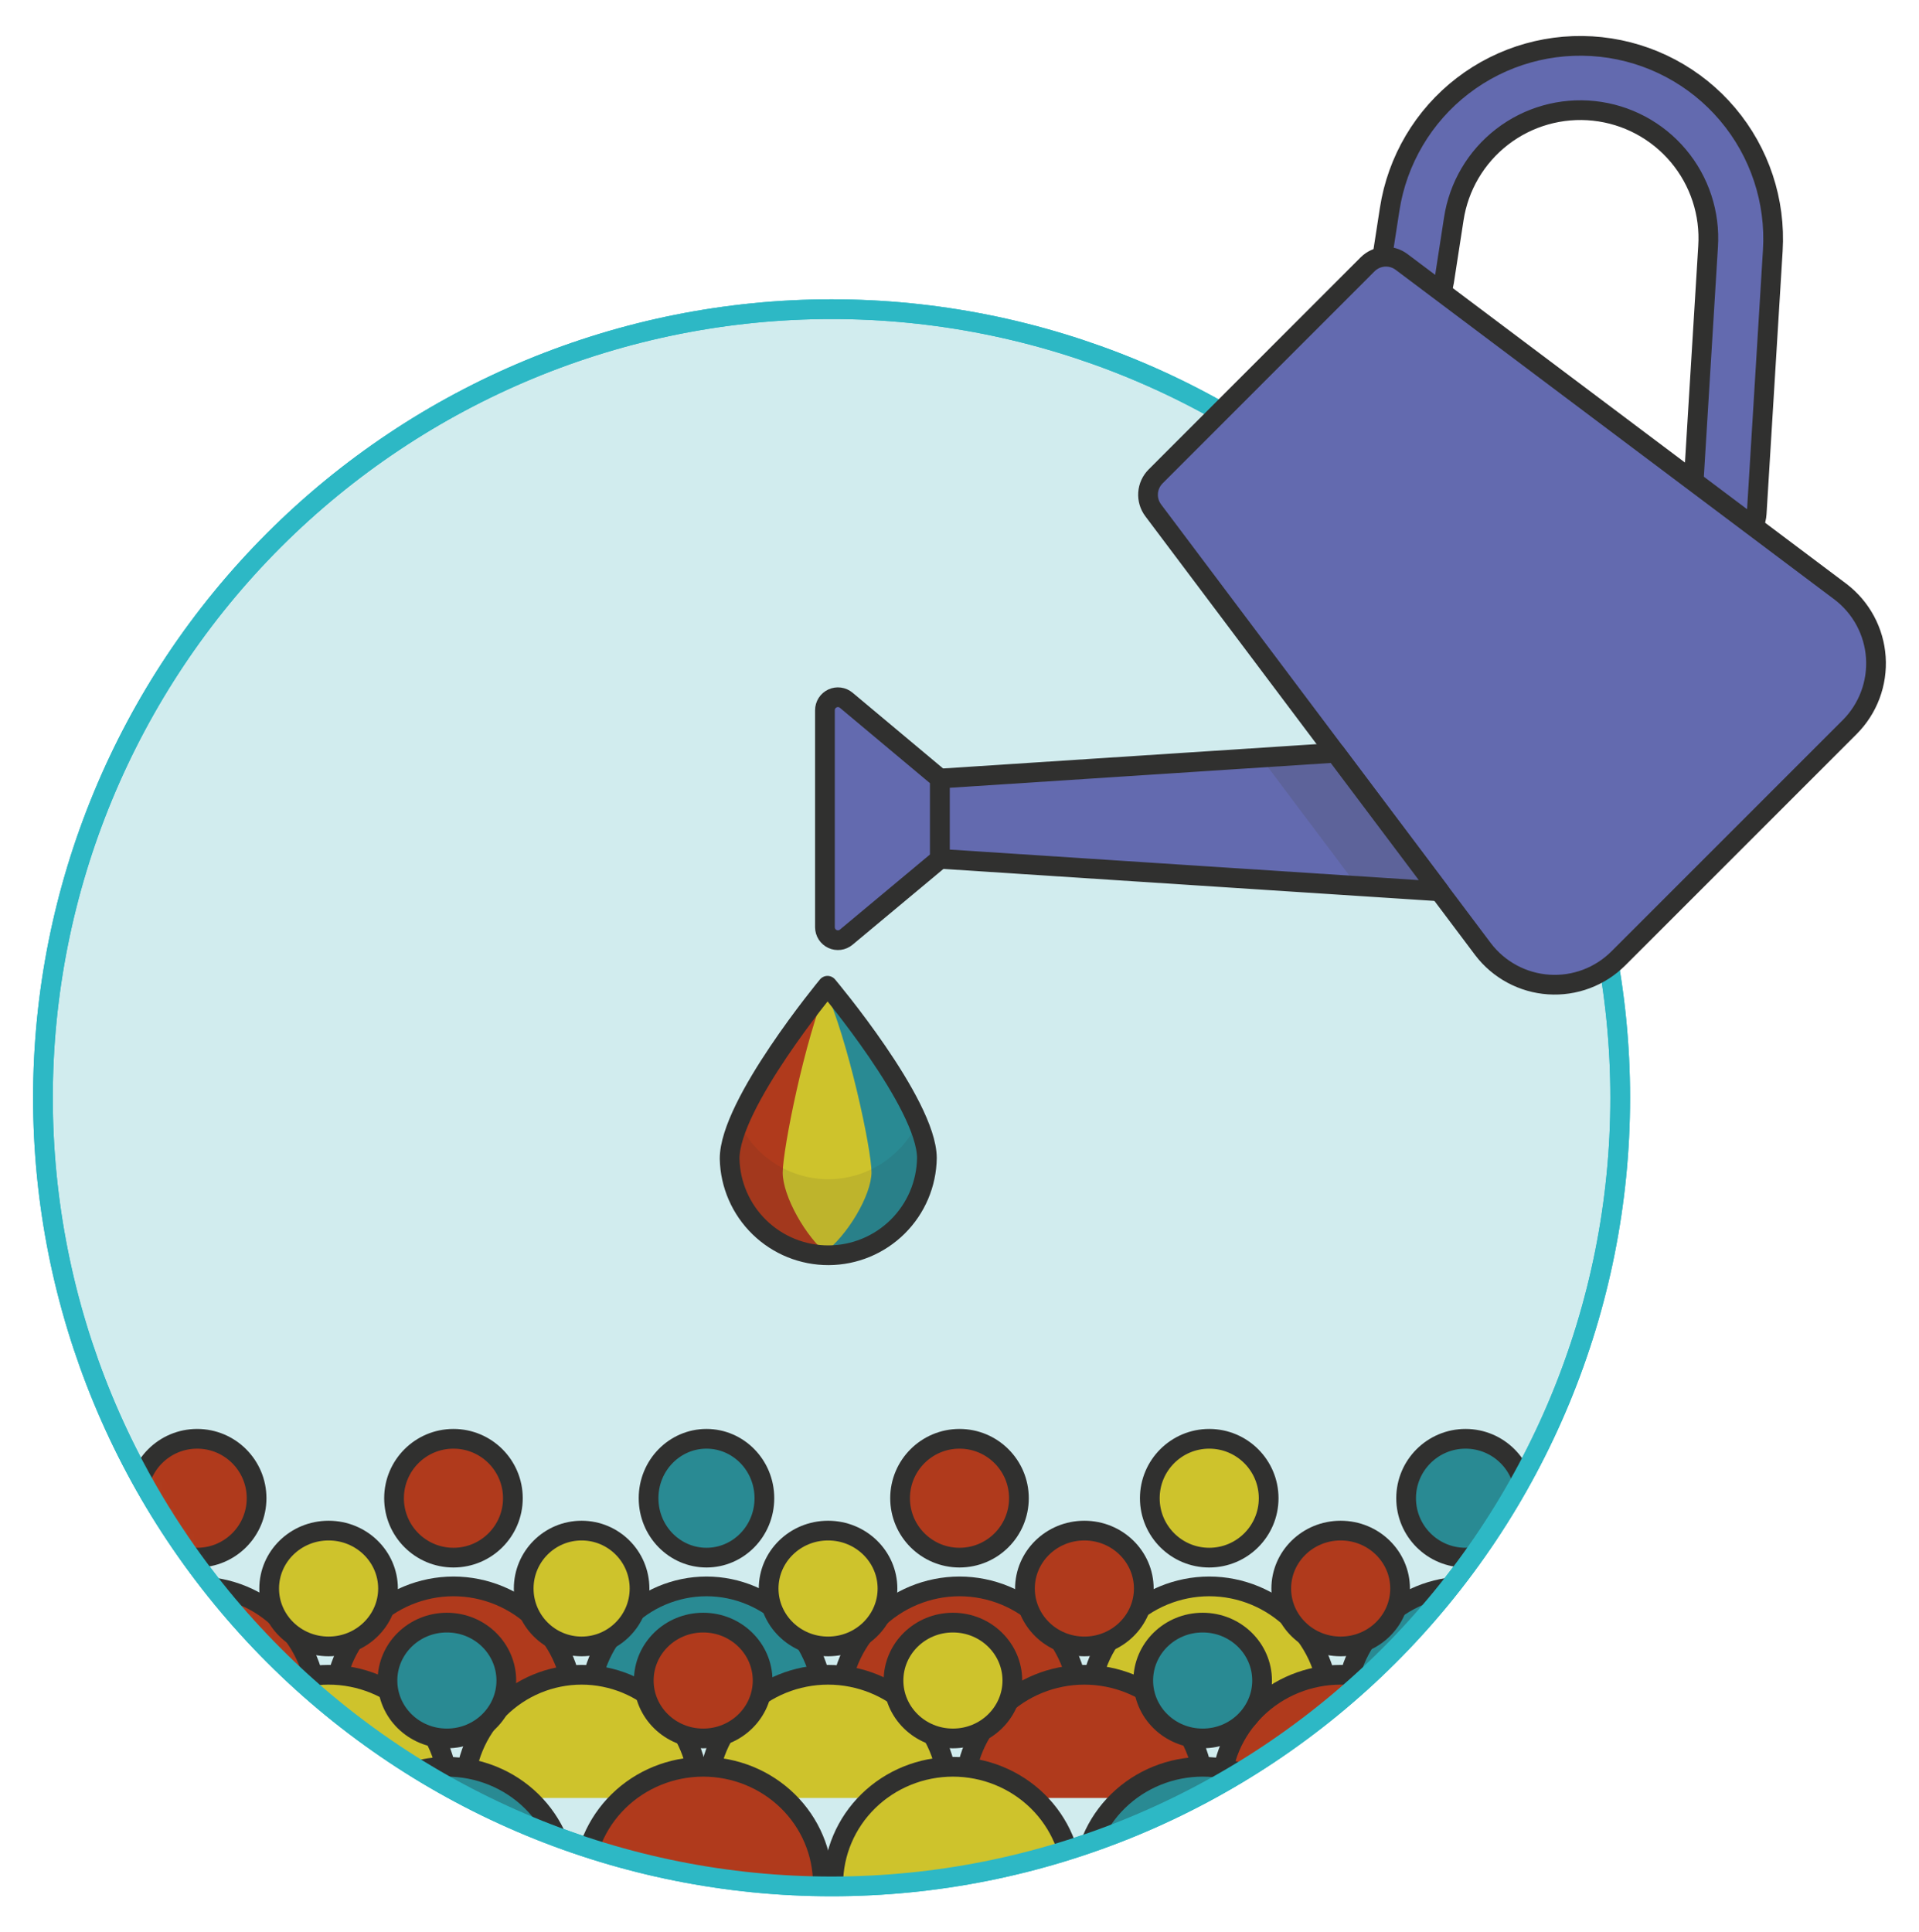 <svg width="292" height="294" viewBox="0 0 292 294" fill="none" xmlns="http://www.w3.org/2000/svg">
<g filter="url(#filter0_d_318_16729)">
<path d="M6.536 166.046C6.536 197.872 19.179 228.394 41.683 250.899C64.188 273.403 94.71 286.046 126.536 286.046C158.362 286.046 188.884 273.403 211.389 250.899C233.893 228.394 246.536 197.872 246.536 166.046C246.536 134.22 233.893 103.697 211.389 81.193C188.884 58.689 158.362 46.046 126.536 46.046C94.71 46.046 64.188 58.689 41.683 81.193C19.179 103.697 6.536 134.22 6.536 166.046Z" fill="#D1ECEE" stroke="#2DB8C5" stroke-width="3"/>
<mask id="mask0_318_16729" style="mask-type:alpha" maskUnits="userSpaceOnUse" x="7" y="46" width="240" height="241">
<path d="M7 166.046C7 197.872 19.643 228.394 42.147 250.899C64.652 273.403 95.174 286.046 127 286.046C158.826 286.046 189.348 273.403 211.853 250.899C234.357 228.394 247 197.872 247 166.046C247 134.22 234.357 103.697 211.853 81.193C189.348 58.689 158.826 46.046 127 46.046C95.174 46.046 64.652 58.689 42.147 81.193C19.643 103.697 7 134.22 7 166.046Z" fill="#D1ECEE"/>
</mask>
<g mask="url(#mask0_318_16729)">
<path d="M39.042 226.979C39.042 231.973 34.993 236.021 30 236.021C25.006 236.021 20.958 231.973 20.958 226.979C20.958 221.986 25.006 217.938 30 217.938C34.993 217.938 39.042 221.986 39.042 226.979Z" fill="#B03A1C" stroke="#30302F" stroke-width="3"/>
<path d="M30 240.396C25.172 240.401 20.544 242.321 17.13 245.734C13.717 249.148 11.797 253.776 11.792 258.604C11.792 258.858 11.893 259.102 12.072 259.282C12.252 259.461 12.496 259.562 12.75 259.562H30H47.25C47.504 259.562 47.748 259.461 47.928 259.282C48.107 259.102 48.208 258.858 48.208 258.604C48.203 253.776 46.283 249.148 42.87 245.734C39.456 242.321 34.828 240.401 30 240.396Z" fill="#B03A1C"/>
<path d="M12.072 259.282C11.893 259.102 11.792 258.858 11.792 258.604C11.797 253.776 13.717 249.148 17.13 245.734C20.544 242.321 25.172 240.401 30 240.396C34.828 240.401 39.456 242.321 42.87 245.734C46.283 249.148 48.203 253.776 48.208 258.604C48.208 258.858 48.107 259.102 47.928 259.282" stroke="#30302F" stroke-width="3" stroke-linejoin="round"/>
<path d="M78.042 226.979C78.042 231.973 73.993 236.021 69 236.021C64.006 236.021 59.958 231.973 59.958 226.979C59.958 221.986 64.006 217.938 69 217.938C73.993 217.938 78.042 221.986 78.042 226.979Z" fill="#B03A1C" stroke="#30302F" stroke-width="3"/>
<path d="M69 240.396C64.172 240.401 59.544 242.321 56.13 245.734C52.717 249.148 50.797 253.776 50.792 258.604C50.792 258.858 50.893 259.102 51.072 259.282C51.252 259.461 51.496 259.562 51.75 259.562H69H86.25C86.504 259.562 86.748 259.461 86.928 259.282C87.107 259.102 87.208 258.858 87.208 258.604C87.203 253.776 85.283 249.148 81.87 245.734C78.456 242.321 73.828 240.401 69 240.396Z" fill="#B03A1C"/>
<path d="M51.072 259.282C50.893 259.102 50.792 258.858 50.792 258.604C50.797 253.776 52.717 249.148 56.13 245.734C59.544 242.321 64.172 240.401 69 240.396C73.828 240.401 78.456 242.321 81.87 245.734C85.283 249.148 87.203 253.776 87.208 258.604C87.208 258.858 87.107 259.102 86.928 259.282" stroke="#30302F" stroke-width="3" stroke-linejoin="round"/>
<path d="M116.312 226.979C116.312 232.004 112.336 236.021 107.5 236.021C102.664 236.021 98.688 232.004 98.688 226.979C98.688 221.954 102.664 217.938 107.5 217.938C112.336 217.938 116.312 221.954 116.312 226.979Z" fill="#298A93" stroke="#30302F" stroke-width="3"/>
<path d="M107.5 240.396C102.777 240.401 98.25 242.321 94.91 245.734C91.571 249.148 89.692 253.776 89.688 258.604C89.688 258.858 89.786 259.102 89.962 259.282C90.138 259.461 90.376 259.562 90.625 259.562H107.5H124.375C124.624 259.562 124.862 259.461 125.038 259.282C125.214 259.102 125.312 258.858 125.312 258.604C125.308 253.776 123.429 249.148 120.09 245.734C116.75 242.321 112.223 240.401 107.5 240.396Z" fill="#298A93"/>
<path d="M89.962 259.282C89.786 259.102 89.688 258.858 89.688 258.604C89.692 253.776 91.571 249.148 94.91 245.734C98.25 242.321 102.777 240.401 107.5 240.396C112.223 240.401 116.75 242.321 120.09 245.734C123.429 249.148 125.308 253.776 125.313 258.604C125.313 258.858 125.214 259.102 125.038 259.282" stroke="#30302F" stroke-width="3" stroke-linejoin="round"/>
<path d="M155.042 226.979C155.042 231.973 150.993 236.021 146 236.021C141.006 236.021 136.958 231.973 136.958 226.979C136.958 221.986 141.006 217.938 146 217.938C150.993 217.938 155.042 221.986 155.042 226.979Z" fill="#B03A1C" stroke="#30302F" stroke-width="3"/>
<path d="M146 240.396C141.172 240.401 136.544 242.321 133.13 245.734C129.717 249.148 127.797 253.776 127.792 258.604C127.792 258.858 127.893 259.102 128.072 259.282C128.252 259.461 128.496 259.562 128.75 259.562H146H163.25C163.504 259.562 163.748 259.461 163.928 259.282C164.107 259.102 164.208 258.858 164.208 258.604C164.203 253.776 162.283 249.148 158.87 245.734C155.456 242.321 150.828 240.401 146 240.396Z" fill="#B03A1C"/>
<path d="M128.072 259.282C127.893 259.102 127.792 258.858 127.792 258.604C127.797 253.776 129.717 249.148 133.13 245.734C136.544 242.321 141.172 240.401 146 240.396C150.828 240.401 155.456 242.321 158.87 245.734C162.283 249.148 164.203 253.776 164.208 258.604C164.208 258.858 164.107 259.102 163.928 259.282" stroke="#30302F" stroke-width="3" stroke-linejoin="round"/>
<path d="M193.042 226.979C193.042 231.973 188.993 236.021 184 236.021C179.006 236.021 174.958 231.973 174.958 226.979C174.958 221.986 179.006 217.938 184 217.938C188.993 217.938 193.042 221.986 193.042 226.979Z" fill="#CEC32C" stroke="#30302F" stroke-width="3"/>
<path d="M184 240.396C179.172 240.401 174.544 242.321 171.13 245.734C167.717 249.148 165.797 253.776 165.792 258.604C165.792 258.858 165.893 259.102 166.072 259.282C166.252 259.461 166.496 259.562 166.75 259.562H184H201.25C201.504 259.562 201.748 259.461 201.928 259.282C202.107 259.102 202.208 258.858 202.208 258.604C202.203 253.776 200.283 249.148 196.87 245.734C193.456 242.321 188.828 240.401 184 240.396Z" fill="#CEC32C"/>
<path d="M166.072 259.282C165.893 259.102 165.792 258.858 165.792 258.604C165.797 253.776 167.717 249.148 171.13 245.734C174.544 242.321 179.172 240.401 184 240.396C188.828 240.401 193.456 242.321 196.87 245.734C200.283 249.148 202.203 253.776 202.208 258.604C202.208 258.858 202.107 259.102 201.928 259.282" stroke="#30302F" stroke-width="3" stroke-linejoin="round"/>
<path d="M232.042 226.979C232.042 231.973 227.993 236.021 223 236.021C218.006 236.021 213.958 231.973 213.958 226.979C213.958 221.986 218.006 217.938 223 217.938C227.993 217.938 232.042 221.986 232.042 226.979Z" fill="#298A93" stroke="#30302F" stroke-width="3"/>
<path d="M223 240.396C218.172 240.401 213.544 242.321 210.13 245.734C206.717 249.148 204.797 253.776 204.792 258.604C204.792 258.858 204.893 259.102 205.072 259.282C205.252 259.461 205.496 259.562 205.75 259.562H223H240.25C240.504 259.562 240.748 259.461 240.928 259.282C241.107 259.102 241.208 258.858 241.208 258.604C241.203 253.776 239.283 249.148 235.87 245.734C232.456 242.321 227.828 240.401 223 240.396Z" fill="#298A93"/>
<path d="M205.072 259.282C204.893 259.102 204.792 258.858 204.792 258.604C204.797 253.776 206.717 249.148 210.13 245.734C213.544 242.321 218.172 240.401 223 240.396C227.828 240.401 232.456 242.321 235.87 245.734C239.283 249.148 241.203 253.776 241.208 258.604C241.208 258.858 241.107 259.102 240.928 259.282" stroke="#30302F" stroke-width="3" stroke-linejoin="round"/>
<path d="M59.042 240.719C59.042 245.555 55.025 249.531 50 249.531C44.975 249.531 40.958 245.555 40.958 240.719C40.958 235.883 44.975 231.906 50 231.906C55.025 231.906 59.042 235.883 59.042 240.719Z" fill="#CEC32C" stroke="#30302F" stroke-width="3"/>
<path d="M50 253.844C45.172 253.849 40.544 255.727 37.13 259.066C33.717 262.406 31.797 266.934 31.792 271.656C31.792 271.905 31.893 272.143 32.072 272.319C32.252 272.495 32.496 272.594 32.75 272.594H50H67.25C67.504 272.594 67.748 272.495 67.928 272.319C68.107 272.143 68.208 271.905 68.208 271.656C68.203 266.934 66.283 262.406 62.87 259.066C59.456 255.727 54.828 253.849 50 253.844Z" fill="#CEC32C"/>
<path d="M32.072 272.319C31.893 272.143 31.792 271.905 31.792 271.656C31.797 266.934 33.717 262.406 37.13 259.066C40.544 255.727 45.172 253.849 50 253.844C54.828 253.849 59.456 255.727 62.87 259.066C66.283 262.406 68.203 266.934 68.208 271.656C68.208 271.905 68.107 272.143 67.928 272.319" stroke="#30302F" stroke-width="3" stroke-linejoin="round"/>
<path d="M97.312 240.719C97.312 245.586 93.367 249.531 88.5 249.531C83.633 249.531 79.688 245.586 79.688 240.719C79.688 235.852 83.633 231.906 88.5 231.906C93.367 231.906 97.312 235.852 97.312 240.719Z" fill="#CEC32C" stroke="#30302F" stroke-width="3"/>
<path d="M88.5 253.844C83.777 253.849 79.25 255.727 75.91 259.066C72.571 262.406 70.692 266.934 70.688 271.656C70.688 271.905 70.786 272.143 70.962 272.319C71.138 272.495 71.376 272.594 71.625 272.594H88.5H105.375C105.624 272.594 105.862 272.495 106.038 272.319C106.214 272.143 106.312 271.905 106.312 271.656C106.308 266.934 104.429 262.406 101.09 259.066C97.75 255.727 93.223 253.849 88.5 253.844Z" fill="#CEC32C"/>
<path d="M70.962 272.319C70.786 272.143 70.688 271.905 70.688 271.656C70.692 266.934 72.571 262.406 75.91 259.066C79.25 255.727 83.777 253.849 88.5 253.844C93.223 253.849 97.75 255.727 101.09 259.066C104.429 262.406 106.308 266.934 106.313 271.656C106.313 271.905 106.214 272.143 106.038 272.319" stroke="#30302F" stroke-width="3" stroke-linejoin="round"/>
<path d="M135.042 240.719C135.042 245.555 131.025 249.531 126 249.531C120.975 249.531 116.958 245.555 116.958 240.719C116.958 235.883 120.975 231.906 126 231.906C131.025 231.906 135.042 235.883 135.042 240.719Z" fill="#CEC32C" stroke="#30302F" stroke-width="3"/>
<path d="M126 253.844C121.172 253.849 116.544 255.727 113.13 259.066C109.717 262.406 107.797 266.934 107.792 271.656C107.792 271.905 107.893 272.143 108.072 272.319C108.252 272.495 108.496 272.594 108.75 272.594H126H143.25C143.504 272.594 143.748 272.495 143.928 272.319C144.107 272.143 144.208 271.905 144.208 271.656C144.203 266.934 142.283 262.406 138.87 259.066C135.456 255.727 130.828 253.849 126 253.844Z" fill="#CEC32C"/>
<path d="M108.072 272.319C107.893 272.143 107.792 271.905 107.792 271.656C107.797 266.934 109.717 262.406 113.13 259.066C116.544 255.727 121.172 253.849 126 253.844C130.828 253.849 135.456 255.727 138.87 259.066C142.283 262.406 144.203 266.934 144.208 271.656C144.208 271.905 144.107 272.143 143.928 272.319" stroke="#30302F" stroke-width="3" stroke-linejoin="round"/>
<path d="M174.042 240.719C174.042 245.555 170.025 249.531 165 249.531C159.975 249.531 155.958 245.555 155.958 240.719C155.958 235.883 159.975 231.906 165 231.906C170.025 231.906 174.042 235.883 174.042 240.719Z" fill="#B03A1C" stroke="#30302F" stroke-width="3"/>
<path d="M165 253.844C160.172 253.849 155.544 255.727 152.13 259.066C148.717 262.406 146.797 266.934 146.792 271.656C146.792 271.905 146.893 272.143 147.072 272.319C147.252 272.495 147.496 272.594 147.75 272.594H165H182.25C182.504 272.594 182.748 272.495 182.928 272.319C183.107 272.143 183.208 271.905 183.208 271.656C183.203 266.934 181.283 262.406 177.87 259.066C174.456 255.727 169.828 253.849 165 253.844Z" fill="#B03A1C"/>
<path d="M147.072 272.319C146.893 272.143 146.792 271.905 146.792 271.656C146.797 266.934 148.717 262.406 152.13 259.066C155.544 255.727 160.172 253.849 165 253.844C169.828 253.849 174.456 255.727 177.87 259.066C181.283 262.406 183.203 266.934 183.208 271.656C183.208 271.905 183.107 272.143 182.928 272.319" stroke="#30302F" stroke-width="3" stroke-linejoin="round"/>
<path d="M77.042 254.719C77.042 259.555 73.025 263.531 68 263.531C62.975 263.531 58.958 259.555 58.958 254.719C58.958 249.883 62.975 245.906 68 245.906C73.025 245.906 77.042 249.883 77.042 254.719Z" fill="#298A93" stroke="#30302F" stroke-width="3"/>
<path d="M68 267.844C63.172 267.849 58.544 269.727 55.13 273.066C51.717 276.406 49.797 280.934 49.792 285.656C49.792 285.905 49.893 286.143 50.072 286.319C50.252 286.495 50.496 286.594 50.75 286.594H68H85.25C85.504 286.594 85.748 286.495 85.928 286.319C86.107 286.143 86.208 285.905 86.208 285.656C86.203 280.934 84.283 276.406 80.87 273.066C77.456 269.727 72.828 267.849 68 267.844Z" fill="#298A93"/>
<path d="M50.072 286.319C49.893 286.143 49.792 285.905 49.792 285.656C49.797 280.934 51.717 276.406 55.13 273.066C58.544 269.727 63.172 267.849 68 267.844C72.828 267.849 77.456 269.727 80.87 273.066C84.283 276.406 86.203 280.934 86.208 285.656C86.208 285.905 86.107 286.143 85.928 286.319" stroke="#30302F" stroke-width="3" stroke-linejoin="round"/>
<path d="M116.042 254.719C116.042 259.555 112.025 263.531 107 263.531C101.975 263.531 97.958 259.555 97.958 254.719C97.958 249.883 101.975 245.906 107 245.906C112.025 245.906 116.042 249.883 116.042 254.719Z" fill="#B03A1C" stroke="#30302F" stroke-width="3"/>
<path d="M107 267.844C102.172 267.849 97.544 269.727 94.13 273.066C90.717 276.406 88.797 280.934 88.792 285.656C88.792 285.905 88.893 286.143 89.072 286.319C89.252 286.495 89.496 286.594 89.75 286.594H107H124.25C124.504 286.594 124.748 286.495 124.928 286.319C125.107 286.143 125.208 285.905 125.208 285.656C125.203 280.934 123.283 276.406 119.87 273.066C116.456 269.727 111.828 267.849 107 267.844Z" fill="#B03A1C"/>
<path d="M89.072 286.319C88.893 286.143 88.792 285.905 88.792 285.656C88.797 280.934 90.717 276.406 94.13 273.066C97.544 269.727 102.172 267.849 107 267.844C111.828 267.849 116.456 269.727 119.87 273.066C123.283 276.406 125.203 280.934 125.208 285.656C125.208 285.905 125.107 286.143 124.928 286.319" stroke="#30302F" stroke-width="3" stroke-linejoin="round"/>
<path d="M154.042 254.719C154.042 259.555 150.025 263.531 145 263.531C139.975 263.531 135.958 259.555 135.958 254.719C135.958 249.883 139.975 245.906 145 245.906C150.025 245.906 154.042 249.883 154.042 254.719Z" fill="#CEC32C" stroke="#30302F" stroke-width="3"/>
<path d="M145 267.844C140.172 267.849 135.544 269.727 132.13 273.066C128.717 276.406 126.797 280.934 126.792 285.656C126.792 285.905 126.893 286.143 127.072 286.319C127.252 286.495 127.496 286.594 127.75 286.594H145H162.25C162.504 286.594 162.748 286.495 162.928 286.319C163.107 286.143 163.208 285.905 163.208 285.656C163.203 280.934 161.283 276.406 157.87 273.066C154.456 269.727 149.828 267.849 145 267.844Z" fill="#CEC32C"/>
<path d="M127.072 286.319C126.893 286.143 126.792 285.905 126.792 285.656C126.797 280.934 128.717 276.406 132.13 273.066C135.544 269.727 140.172 267.849 145 267.844C149.828 267.849 154.456 269.727 157.87 273.066C161.283 276.406 163.203 280.934 163.208 285.656C163.208 285.905 163.107 286.143 162.928 286.319" stroke="#30302F" stroke-width="3" stroke-linejoin="round"/>
<path d="M213.042 240.719C213.042 245.555 209.025 249.531 204 249.531C198.975 249.531 194.958 245.555 194.958 240.719C194.958 235.883 198.975 231.906 204 231.906C209.025 231.906 213.042 235.883 213.042 240.719Z" fill="#B03A1C" stroke="#30302F" stroke-width="3"/>
<path d="M204 253.844C199.172 253.849 194.544 255.727 191.13 259.066C187.717 262.406 185.797 266.934 185.792 271.656C185.792 271.905 185.893 272.143 186.072 272.319C186.252 272.495 186.496 272.594 186.75 272.594H204H221.25C221.504 272.594 221.748 272.495 221.928 272.319C222.107 272.143 222.208 271.905 222.208 271.656C222.203 266.934 220.283 262.406 216.87 259.066C213.456 255.727 208.828 253.849 204 253.844Z" fill="#B03A1C"/>
<path d="M186.072 272.319C185.893 272.143 185.792 271.905 185.792 271.656C185.797 266.934 187.717 262.406 191.13 259.066C194.544 255.727 199.172 253.849 204 253.844C208.828 253.849 213.456 255.727 216.87 259.066C220.283 262.406 222.203 266.934 222.208 271.656C222.208 271.905 222.107 272.143 221.928 272.319" stroke="#30302F" stroke-width="3" stroke-linejoin="round"/>
<path d="M192.042 254.719C192.042 259.555 188.025 263.531 183 263.531C177.975 263.531 173.958 259.555 173.958 254.719C173.958 249.883 177.975 245.906 183 245.906C188.025 245.906 192.042 249.883 192.042 254.719Z" fill="#298A93" stroke="#30302F" stroke-width="3"/>
<path d="M183 267.844C178.172 267.849 173.544 269.727 170.13 273.066C166.717 276.406 164.797 280.934 164.792 285.656C164.792 285.905 164.893 286.143 165.072 286.319C165.252 286.495 165.496 286.594 165.75 286.594H183H200.25C200.504 286.594 200.748 286.495 200.928 286.319C201.107 286.143 201.208 285.905 201.208 285.656C201.203 280.934 199.283 276.406 195.87 273.066C192.456 269.727 187.828 267.849 183 267.844Z" fill="#298A93"/>
<path d="M165.072 286.319C164.893 286.143 164.792 285.905 164.792 285.656C164.797 280.934 166.717 276.406 170.13 273.066C173.544 269.727 178.172 267.849 183 267.844C187.828 267.849 192.456 269.727 195.87 273.066C199.283 276.406 201.203 280.934 201.208 285.656C201.208 285.905 201.107 286.143 200.928 286.319" stroke="#30302F" stroke-width="3" stroke-linejoin="round"/>
</g>
<path d="M6.536 166.046C6.536 197.872 19.179 228.394 41.683 250.899C64.188 273.403 94.71 286.046 126.536 286.046C158.362 286.046 188.884 273.403 211.389 250.899C233.893 228.394 246.536 197.872 246.536 166.046C246.536 134.22 233.893 103.697 211.389 81.193C188.884 58.689 158.362 46.046 126.536 46.046C94.71 46.046 64.188 58.689 41.683 81.193C19.179 103.697 6.536 134.22 6.536 166.046Z" stroke="#2DB8C5" stroke-width="3"/>
<path d="M265.874 80.324C265.166 81.035 264.258 81.513 263.272 81.694C262.285 81.876 261.267 81.752 260.352 81.34C259.437 80.928 258.67 80.248 258.152 79.389C257.634 78.53 257.39 77.533 257.453 76.532L259.907 36.512C260.235 31.498 258.612 26.551 255.379 22.706C252.145 18.86 247.551 16.412 242.555 15.874C237.559 15.336 232.549 16.75 228.57 19.819C224.592 22.888 221.954 27.376 221.207 32.345L219.734 41.879C219.635 42.52 219.412 43.135 219.076 43.689C218.74 44.243 218.298 44.725 217.775 45.109C217.252 45.492 216.659 45.769 216.03 45.923C215.4 46.077 214.747 46.106 214.106 46.007C213.465 45.909 212.85 45.685 212.296 45.349C211.742 45.013 211.26 44.571 210.876 44.048C210.493 43.525 210.216 42.932 210.062 42.303C209.908 41.673 209.879 41.02 209.978 40.379L211.454 30.845C212.607 23.384 216.59 16.653 222.577 12.053C228.564 7.453 236.094 5.337 243.6 6.145C251.107 6.953 258.013 10.623 262.884 16.392C267.755 22.161 270.215 29.585 269.753 37.121L267.302 77.144C267.23 78.343 266.722 79.474 265.874 80.324Z" fill="#636AAF" stroke="#30302F" stroke-width="3" stroke-linecap="round" stroke-linejoin="round"/>
<path d="M280.07 89.051C281.623 90.237 282.905 91.741 283.83 93.462C284.755 95.183 285.301 97.083 285.431 99.032C285.562 100.982 285.274 102.937 284.588 104.767C283.901 106.596 282.831 108.258 281.45 109.64L246.26 144.827C244.879 146.209 243.217 147.279 241.388 147.966C239.559 148.653 237.604 148.941 235.655 148.811C233.705 148.681 231.806 148.135 230.084 147.21C228.363 146.286 226.859 145.004 225.674 143.45L175.478 76.658C174.906 75.897 174.628 74.956 174.696 74.007C174.763 73.057 175.171 72.165 175.844 71.492L208.1 39.221C208.773 38.549 209.666 38.142 210.615 38.075C211.564 38.008 212.506 38.286 213.266 38.858L280.07 89.051Z" fill="#636AAF"/>
<path d="M274.973 85.22C276.121 87.725 276.468 90.524 275.965 93.234C275.463 95.943 274.135 98.431 272.165 100.358L236.978 135.545C235.052 137.516 232.564 138.843 229.855 139.346C227.146 139.848 224.348 139.502 221.843 138.353L225.674 143.453C226.859 145.007 228.363 146.289 230.084 147.213C231.806 148.138 233.705 148.684 235.654 148.814C237.604 148.945 239.559 148.657 241.388 147.969C243.217 147.282 244.878 146.212 246.26 144.83L281.45 109.64C282.831 108.258 283.901 106.596 284.588 104.767C285.274 102.937 285.562 100.982 285.431 99.033C285.3 97.083 284.755 95.184 283.83 93.462C282.905 91.741 281.623 90.237 280.07 89.051L274.973 85.22Z" fill="#636AAF"/>
<path d="M280.07 89.051C281.623 90.237 282.905 91.741 283.83 93.462C284.755 95.183 285.301 97.083 285.431 99.032C285.562 100.982 285.274 102.937 284.588 104.767C283.901 106.596 282.831 108.258 281.45 109.64L246.26 144.827C244.879 146.209 243.217 147.279 241.388 147.966C239.559 148.653 237.604 148.941 235.655 148.811C233.705 148.681 231.806 148.135 230.084 147.21C228.363 146.286 226.859 145.004 225.674 143.45L175.478 76.658C174.906 75.897 174.628 74.956 174.696 74.007C174.763 73.057 175.171 72.165 175.844 71.492L208.1 39.221C208.773 38.549 209.666 38.142 210.615 38.075C211.564 38.008 212.506 38.286 213.266 38.858L280.07 89.051Z" fill="#636AAF" stroke="#30302F" stroke-width="3" stroke-linecap="round" stroke-linejoin="round"/>
<path d="M219.05 134.636L143.009 129.683V117.47L203.201 113.549L219.05 134.636Z" fill="#636AAF"/>
<path opacity="0.2" d="M191.84 114.287L206.519 133.82L219.05 134.636L203.201 113.549L191.84 114.287Z" fill="#484746"/>
<path d="M219.05 134.636L143.009 129.683V117.47L203.201 113.549L219.05 134.636Z" stroke="#30302F" stroke-width="3" stroke-linecap="round" stroke-linejoin="round"/>
<path d="M143 129.731L128.765 141.605C128.478 141.845 128.128 141.999 127.758 142.048C127.387 142.097 127.009 142.039 126.67 141.882C126.33 141.725 126.042 141.474 125.839 141.16C125.637 140.845 125.528 140.479 125.525 140.105V107.072C125.524 106.696 125.631 106.328 125.833 106.01C126.035 105.693 126.323 105.44 126.664 105.281C127.004 105.122 127.383 105.063 127.756 105.112C128.129 105.161 128.48 105.315 128.768 105.557L143 117.47V129.731Z" fill="#636AAF" stroke="#30302F" stroke-width="3" stroke-linecap="round" stroke-linejoin="round"/>
<path d="M111.021 175.334C111.109 179.267 112.738 183.008 115.557 185.752C118.375 188.497 122.159 190.025 126.093 190.008C130.027 189.992 133.797 188.432 136.592 185.663C139.388 182.895 140.985 179.141 141.04 175.207C141.003 166.917 125.917 149 125.917 149C125.917 149 110.984 167.022 111.021 175.334Z" fill="#CEC32C"/>
<path d="M115.557 185.752C112.738 183.008 111.109 179.267 111.021 175.334C110.984 167.022 125.917 149 125.917 149C122.471 157.015 119.1 173.926 119.1 177.446C119.1 180.966 122.588 187.288 126.093 190.008C122.159 190.025 118.375 188.497 115.557 185.752Z" fill="#B03A1C"/>
<path d="M136.334 185.566C139.297 182.856 141.009 179.163 141.102 175.28C141.14 167.075 125.445 149.284 125.445 149.284C129.067 157.196 132.61 173.891 132.61 177.366C132.61 180.841 128.944 187.081 125.26 189.767C129.395 189.784 133.372 188.275 136.334 185.566Z" fill="#298A93"/>
<path opacity="0.1" d="M126.091 178.433C123.217 178.446 120.399 177.632 117.974 176.089C115.548 174.546 113.617 172.34 112.409 169.731C111.596 171.494 111.124 173.395 111.021 175.334C110.901 177.615 111.303 179.894 112.196 181.997C113.089 184.099 114.449 185.971 116.174 187.47C117.898 188.968 119.941 190.053 122.148 190.644C124.355 191.234 126.668 191.314 128.91 190.877C131.152 190.44 133.266 189.497 135.089 188.121C136.913 186.745 138.399 184.971 139.434 182.935C140.47 180.899 141.027 178.653 141.065 176.369C141.103 174.084 140.619 171.822 139.651 169.752C138.448 172.337 136.534 174.526 134.133 176.064C131.732 177.601 128.942 178.423 126.091 178.433Z" fill="#30302F"/>
<path d="M111.021 175.334C111.109 179.267 112.738 183.008 115.557 185.752C118.375 188.497 122.159 190.025 126.093 190.008C130.027 189.992 133.797 188.432 136.592 185.663C139.388 182.895 140.985 179.141 141.04 175.207C141.003 166.917 125.917 149 125.917 149C125.917 149 110.984 167.022 111.021 175.334Z" stroke="#30302F" stroke-width="3" stroke-linecap="round" stroke-linejoin="round"/>
</g>
<defs>
<filter id="filter0_d_318_16729" x="0.036" y="0.477" width="291.926" height="293.069" filterUnits="userSpaceOnUse" color-interpolation-filters="sRGB">
<feFlood flood-opacity="0" result="BackgroundImageFix"/>
<feColorMatrix in="SourceAlpha" type="matrix" values="0 0 0 0 0 0 0 0 0 0 0 0 0 0 0 0 0 0 127 0" result="hardAlpha"/>
<feOffset dy="1"/>
<feGaussianBlur stdDeviation="2.5"/>
<feComposite in2="hardAlpha" operator="out"/>
<feColorMatrix type="matrix" values="0 0 0 0 0 0 0 0 0 0 0 0 0 0 0 0 0 0 0.1 0"/>
<feBlend mode="normal" in2="BackgroundImageFix" result="effect1_dropShadow_318_16729"/>
<feBlend mode="normal" in="SourceGraphic" in2="effect1_dropShadow_318_16729" result="shape"/>
</filter>
</defs>
</svg>
